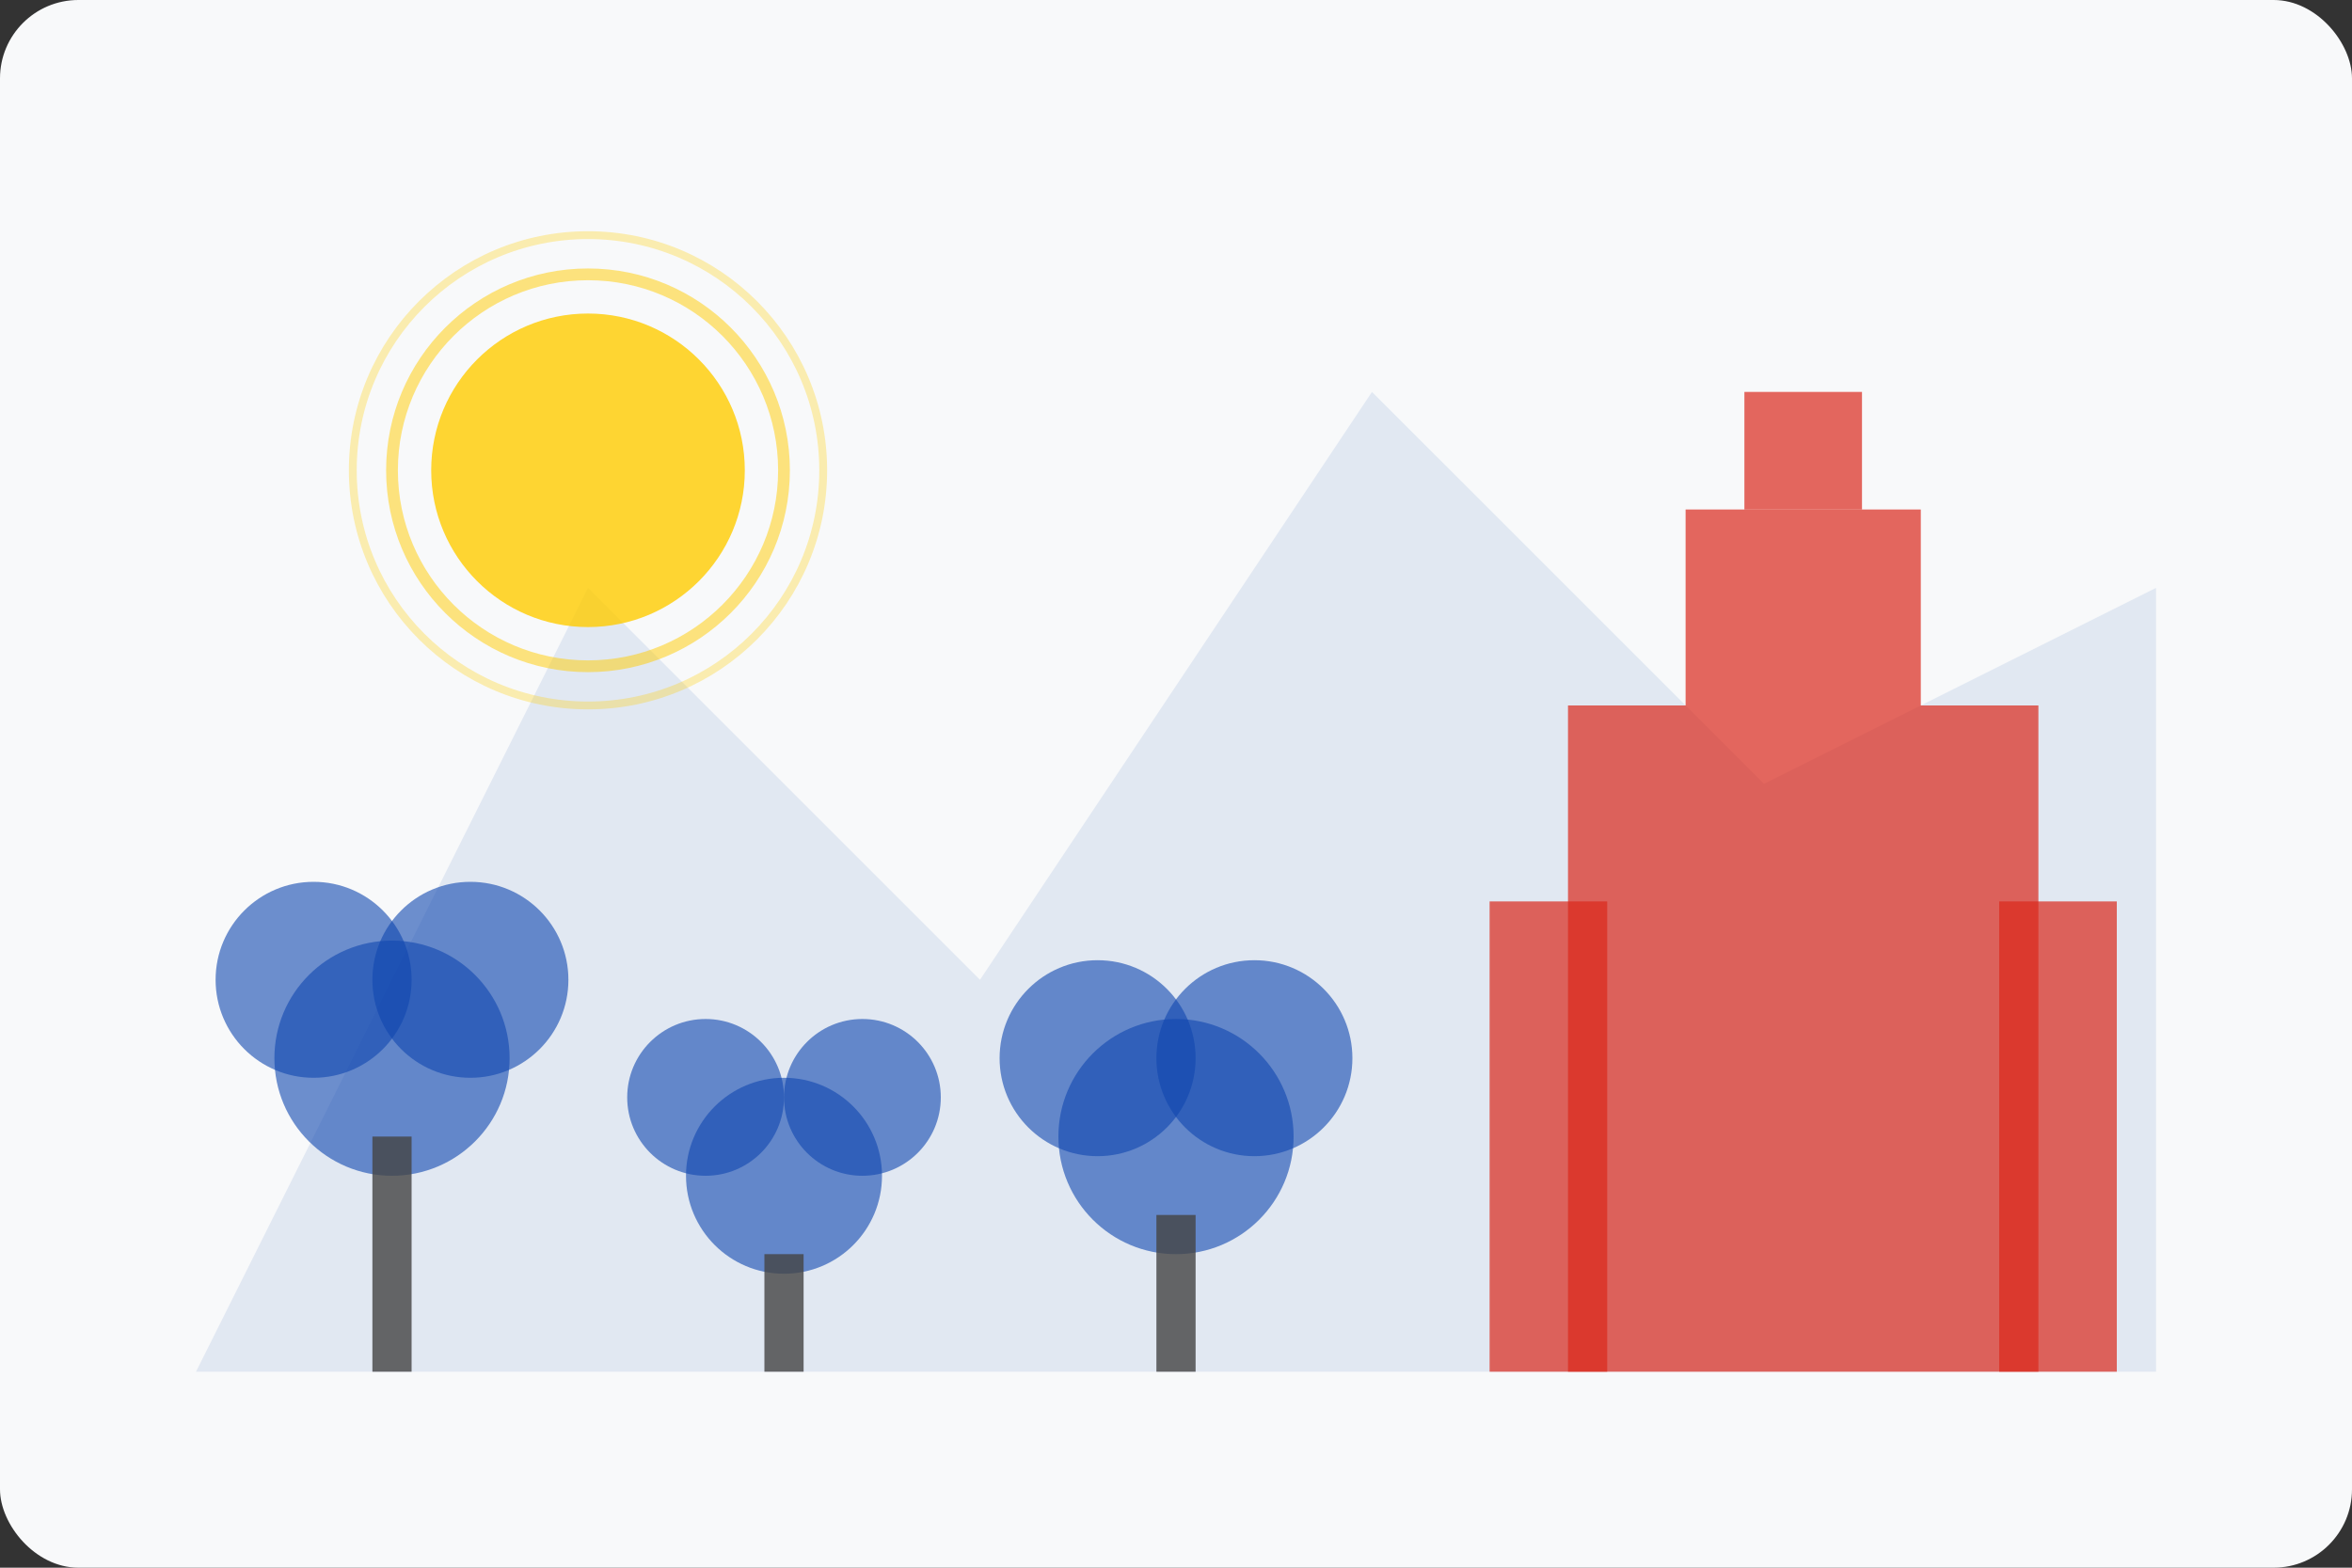 <?xml version="1.0" encoding="UTF-8"?>
<svg width="600" height="400" viewBox="0 0 600 400" xmlns="http://www.w3.org/2000/svg">
  <rect x="0" y="0" width="600" height="400" fill="#333333" stroke="none"/>
  <!-- Background -->
  <rect width="600" height="400" fill="#f8f9fa" rx="20" ry="20"/>
  
  <!-- Mountain outline -->
  <path d="M50 350 L150 150 L250 250 L350 100 L450 200 L550 150 L550 350 Z" fill="#0f47af" opacity="0.1"/>
  
  <!-- Sun -->
  <circle cx="150" cy="120" r="40" fill="#ffcc00" opacity="0.8"/>
  <circle cx="150" cy="120" r="50" fill="none" stroke="#ffcc00" stroke-width="3" opacity="0.5"/>
  <circle cx="150" cy="120" r="60" fill="none" stroke="#ffcc00" stroke-width="2" opacity="0.3"/>
  
  <!-- Building/Castle silhouette -->
  <rect x="400" y="180" width="120" height="170" fill="#da291c" opacity="0.7"/>
  <rect x="430" y="130" width="60" height="50" fill="#da291c" opacity="0.7"/>
  <rect x="445" y="100" width="30" height="30" fill="#da291c" opacity="0.7"/>
  <rect x="380" y="230" width="30" height="120" fill="#da291c" opacity="0.7"/>
  <rect x="510" y="230" width="30" height="120" fill="#da291c" opacity="0.7"/>
  
  <!-- Trees -->
  <circle cx="100" cy="270" r="30" fill="#0f47af" opacity="0.6"/>
  <circle cx="80" cy="250" r="25" fill="#0f47af" opacity="0.6"/>
  <circle cx="120" cy="250" r="25" fill="#0f47af" opacity="0.6"/>
  <rect x="95" y="290" width="10" height="60" fill="#444444" opacity="0.8"/>
  
  <circle cx="200" cy="300" r="25" fill="#0f47af" opacity="0.6"/>
  <circle cx="180" cy="280" r="20" fill="#0f47af" opacity="0.6"/>
  <circle cx="220" cy="280" r="20" fill="#0f47af" opacity="0.6"/>
  <rect x="195" y="320" width="10" height="30" fill="#444444" opacity="0.8"/>
  
  <circle cx="300" cy="290" r="30" fill="#0f47af" opacity="0.6"/>
  <circle cx="280" cy="270" r="25" fill="#0f47af" opacity="0.6"/>
  <circle cx="320" cy="270" r="25" fill="#0f47af" opacity="0.6"/>
  <rect x="295" y="310" width="10" height="40" fill="#444444" opacity="0.8"/>
</svg>